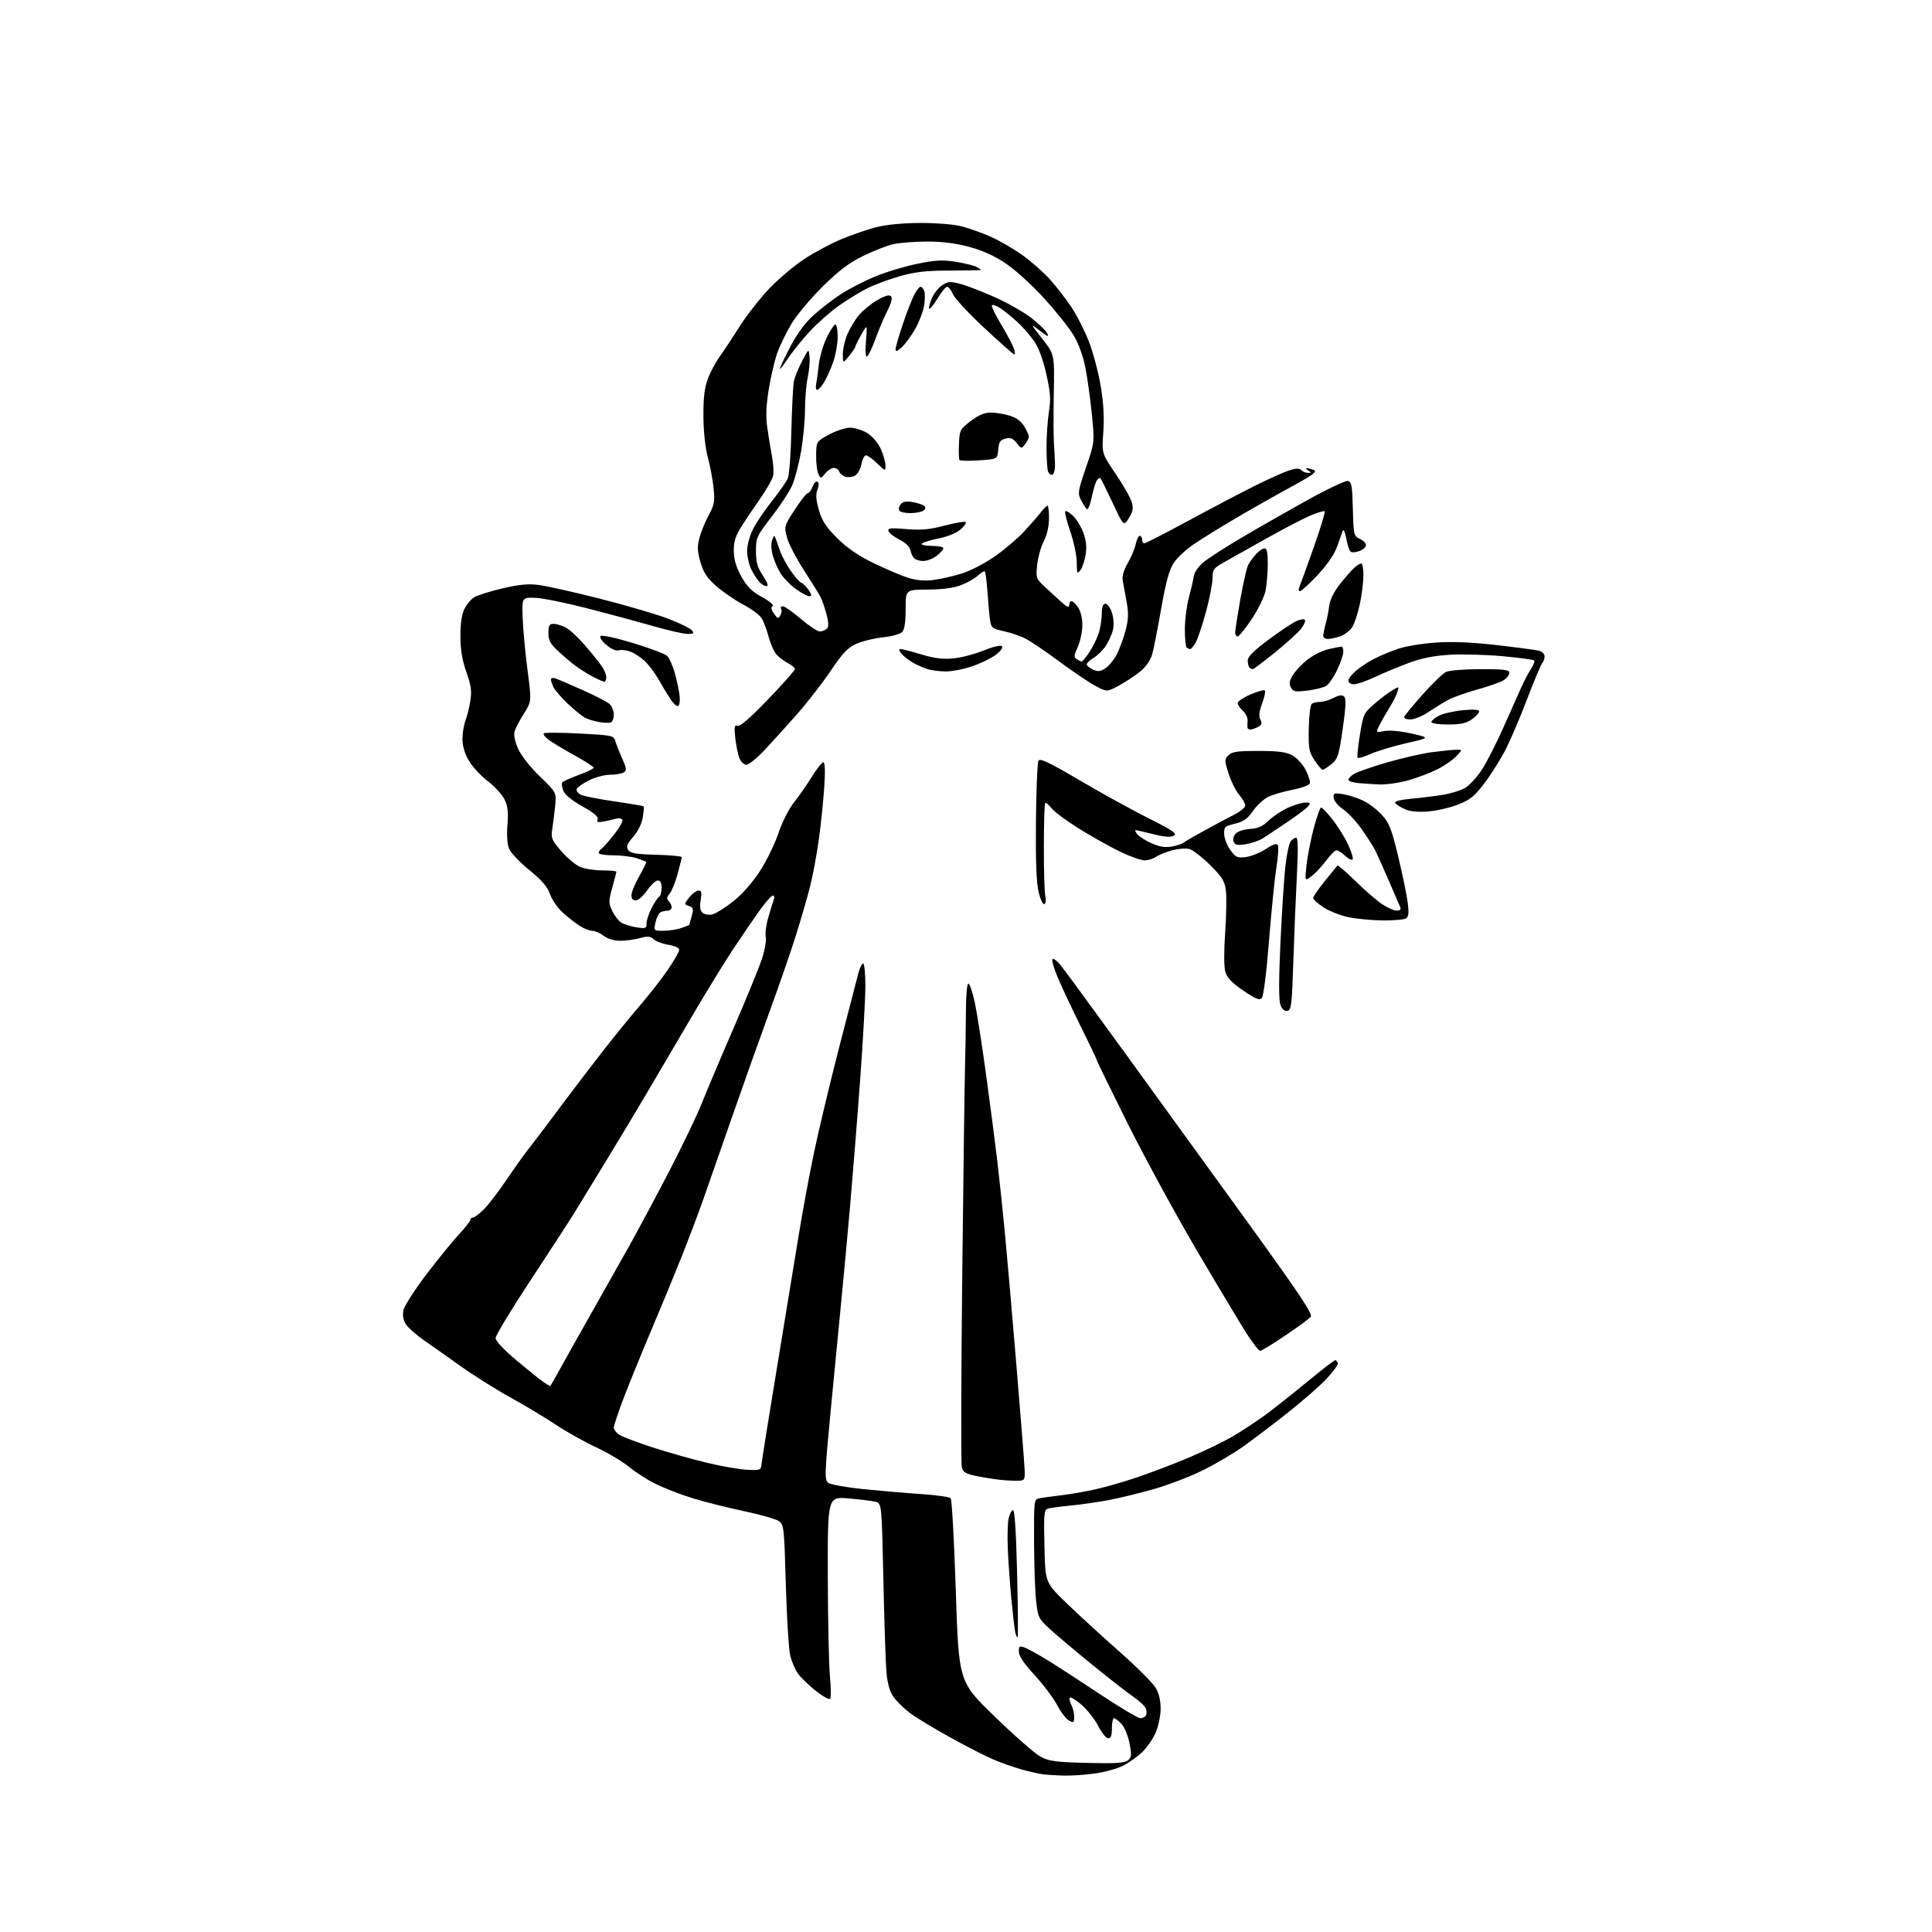 <?xml version="1.0" encoding="UTF-8" standalone="no"?>
<svg 
  version="1.1" 
  xmlns="http://www.w3.org/2000/svg" 
  xmlns:xlink="http://www.w3.org/1999/xlink" 
  xmlns:svg="http://www.w3.org/2000/svg"
  xmlns:rdf="http://www.w3.org/1999/02/22-rdf-syntax-ns#"
  xmlns:cc="http://creativecommons.org/ns#"
  xmlns:dc="http://purl.org/dc/elements/1.1/"
  viewBox="0 0 768 768"
  width="768"
  height="768"
>
<style>svg {background-color: white; }</style>"
<path stroke="none" fill="black" fill-rule="evenodd" d="M423.00,705.83C419.98,705.76 416.15,705.52 414.50,705.30C412.85,705.08 409.02,704.21 406.00,703.36C402.98,702.50 398.02,700.76 395.00,699.48C391.98,698.21 384.16,694.21 377.62,690.60C371.09,686.99 363.82,682.57 361.48,680.77C359.13,678.97 356.25,676.11 355.08,674.40C353.70,672.40 352.75,669.06 352.39,664.90C352.07,661.38 351.52,644.81 351.16,628.07C350.50,597.64 350.50,597.64 348.00,596.98C346.62,596.62 341.79,596.01 337.25,595.64C329.00,594.95 329.00,594.95 329.07,626.73C329.11,644.20 329.49,662.10 329.92,666.50C330.35,670.90 330.38,674.86 330.00,675.30C329.62,675.74 327.04,674.31 324.27,672.12C321.50,669.93 318.30,666.83 317.16,665.22C316.01,663.61 314.62,660.26 314.06,657.78C313.51,655.30 312.74,642.64 312.37,629.64C311.71,606.76 311.62,605.98 309.48,604.58C308.26,603.78 301.89,602.00 295.32,600.61C288.75,599.22 279.58,596.90 274.94,595.45C270.30,594.00 263.80,591.46 260.50,589.82C257.20,588.17 252.47,585.14 250.00,583.07C247.53,581.01 241.64,577.51 236.92,575.30C232.20,573.09 225.00,569.06 220.92,566.33C216.84,563.60 208.78,558.76 203.00,555.57C197.22,552.38 188.32,546.78 183.20,543.13C178.09,539.48 171.45,534.80 168.46,532.73C165.47,530.65 162.28,527.84 161.39,526.47C160.29,524.80 159.96,522.95 160.38,520.85C160.72,519.13 164.82,512.73 169.48,506.61C174.14,500.50 179.99,493.31 182.48,490.63C184.97,487.95 187.00,485.37 187.00,484.88C187.00,484.40 187.46,484.00 188.03,484.00C188.60,484.00 190.55,482.51 192.37,480.70C194.19,478.88 198.08,473.82 201.02,469.45C203.97,465.08 207.98,459.44 209.94,456.93C211.90,454.42 214.48,451.04 215.69,449.43C216.89,447.82 220.94,442.41 224.69,437.40C228.43,432.40 235.32,423.40 239.99,417.40C244.66,411.41 251.25,403.31 254.63,399.41C258.02,395.51 262.87,389.29 265.40,385.60C267.93,381.90 270.00,378.28 270.00,377.56C270.00,376.80 268.25,375.98 265.78,375.58C263.45,375.21 260.79,374.22 259.87,373.38C258.50,372.14 257.46,372.06 254.34,372.92C252.23,373.51 248.70,373.98 246.50,373.97C244.07,373.96 241.52,373.19 240.00,372.00C238.62,370.92 236.60,370.03 235.50,370.02C234.40,370.00 232.15,369.14 230.50,368.09C228.85,367.05 225.82,364.69 223.77,362.85C221.71,361.01 219.42,357.70 218.67,355.50C217.67,352.56 215.49,350.01 210.44,345.89C206.65,342.81 203.02,338.98 202.37,337.39C201.63,335.61 201.38,331.98 201.72,327.93C202.13,322.99 201.85,320.48 200.60,317.86C199.69,315.94 196.69,312.65 193.94,310.55C191.18,308.45 187.78,304.77 186.38,302.38C184.72,299.56 183.84,296.55 183.84,293.77C183.84,291.42 184.37,288.15 185.01,286.50C185.65,284.85 186.52,281.32 186.95,278.65C187.58,274.72 187.28,272.52 185.39,267.15C183.73,262.45 183.04,258.27 183.02,252.90C183.01,247.92 183.55,244.21 184.59,242.12C185.47,240.36 187.16,238.28 188.36,237.50C189.56,236.71 194.56,235.12 199.48,233.95C206.07,232.38 209.89,232.00 213.96,232.50C217.01,232.87 228.05,235.34 238.50,237.99C248.95,240.65 261.18,244.24 265.68,245.97C270.17,247.70 274.39,249.77 275.05,250.56C276.04,251.76 275.76,252.00 273.37,252.00C271.79,252.00 265.77,250.64 260.00,248.98C254.22,247.32 242.34,244.11 233.59,241.85C224.84,239.60 215.39,237.69 212.59,237.63C207.50,237.50 207.50,237.50 207.76,245.50C207.90,249.90 208.76,259.20 209.67,266.16C211.33,278.81 211.33,278.81 208.27,283.66C206.59,286.32 204.91,289.50 204.55,290.72C204.14,292.09 204.68,294.74 205.94,297.60C207.15,300.34 210.73,304.89 214.62,308.65C221.24,315.05 221.24,315.05 220.64,320.77C220.30,323.92 219.78,328.07 219.47,330.00C218.98,333.06 219.44,334.11 223.14,338.38C225.47,341.06 228.85,343.88 230.66,344.63C232.46,345.38 236.43,346.00 239.47,346.00C242.51,346.00 245.00,346.23 245.00,346.52C245.00,346.80 244.27,349.65 243.38,352.86C241.89,358.23 241.89,358.96 243.38,362.10C244.27,363.98 245.88,366.07 246.96,366.74C248.03,367.41 250.73,368.25 252.96,368.61C256.64,369.20 257.00,369.06 257.00,367.09C257.00,365.90 257.89,363.17 258.99,361.03C260.08,358.89 261.43,356.85 261.99,356.51C262.54,356.16 263.00,354.56 263.00,352.94C263.00,350.99 262.49,350.00 261.49,350.00C260.66,350.00 258.75,351.78 257.24,353.96C255.73,356.14 253.71,357.94 252.75,357.96C251.62,357.99 251.00,357.25 251.00,355.87C251.00,354.70 252.40,351.30 254.11,348.31C255.82,345.33 257.05,342.75 256.86,342.59C256.66,342.43 254.97,341.78 253.10,341.15C251.23,340.52 247.07,340.00 243.85,340.00C240.63,340.00 238.00,339.58 238.00,339.06C238.00,338.54 238.47,337.83 239.05,337.47C239.62,337.12 241.87,334.57 244.05,331.82C246.22,329.07 247.74,326.39 247.42,325.87C247.10,325.35 246.08,325.13 245.17,325.38C244.25,325.64 242.04,326.14 240.25,326.50C237.65,327.03 237.11,326.87 237.56,325.70C237.95,324.68 236.11,323.11 231.51,320.54C227.34,318.21 224.54,315.91 223.94,314.34C223.41,312.96 223.20,311.49 223.46,311.06C223.72,310.64 226.65,309.30 229.97,308.09C233.29,306.88 236.00,305.57 236.00,305.18C236.00,304.79 232.51,302.54 228.25,300.19C223.99,297.84 219.38,295.06 218.01,294.02C216.65,292.99 215.81,291.85 216.16,291.51C216.50,291.16 222.90,291.20 230.37,291.58C243.04,292.24 244.00,292.43 244.53,294.39C244.85,295.55 246.07,298.67 247.25,301.32C249.09,305.43 249.19,306.27 247.95,307.05C247.15,307.56 244.68,307.98 242.46,307.98C240.24,307.99 236.44,309.01 234.01,310.25C231.59,311.49 229.44,313.03 229.24,313.68C229.04,314.33 229.73,315.32 230.76,315.87C231.79,316.43 237.78,317.63 244.07,318.54C250.36,319.46 255.66,320.36 255.85,320.54C256.04,320.72 255.88,322.73 255.50,325.01C255.08,327.48 253.55,330.59 251.71,332.67C249.29,335.43 248.85,336.54 249.67,337.84C250.51,339.17 252.71,339.56 260.86,339.78C266.44,339.94 271.00,340.36 271.00,340.72C271.00,341.08 270.26,344.10 269.35,347.43C268.44,350.77 267.01,354.30 266.17,355.27C265.00,356.63 264.92,357.32 265.82,358.22C266.47,358.87 267.00,359.99 267.00,360.70C267.00,361.42 266.21,362.01 265.25,362.02C264.29,362.02 262.99,362.36 262.38,362.77C261.76,363.17 260.93,364.96 260.55,366.75C259.84,369.98 259.86,370.00 263.77,370.00C265.93,370.00 269.12,369.51 270.85,368.90C272.58,368.30 274.00,367.73 274.00,367.65C274.00,367.56 274.43,366.00 274.95,364.19C275.77,361.33 275.63,360.80 273.89,360.15C271.90,359.42 271.90,359.39 274.02,356.71C275.19,355.22 276.83,354.00 277.66,354.00C278.86,354.00 279.04,354.79 278.53,357.83C278.06,360.59 278.29,362.00 279.35,362.87C280.15,363.54 281.89,363.81 283.24,363.48C284.57,363.14 288.24,360.84 291.39,358.37C294.89,355.62 299.01,350.98 301.98,346.43C304.65,342.34 308.00,335.50 309.43,331.24C310.90,326.83 313.56,321.56 315.60,319.00C317.57,316.52 320.78,311.91 322.73,308.75C324.69,305.59 326.74,303.00 327.29,303.00C327.95,303.00 328.07,306.51 327.65,313.00C327.28,318.50 326.30,327.95 325.46,333.99C324.62,340.03 323.04,348.42 321.96,352.64C320.89,356.86 318.36,365.53 316.36,371.91C314.36,378.28 309.60,392.05 305.77,402.50C301.95,412.95 295.23,431.85 290.84,444.50C286.45,457.15 281.26,472.00 279.31,477.50C277.35,483.00 273.55,493.06 270.84,499.85C268.14,506.64 262.76,519.69 258.87,528.85C254.99,538.01 250.06,550.12 247.91,555.76C245.76,561.40 244.00,566.68 244.00,567.49C244.00,568.29 245.01,569.60 246.25,570.39C247.49,571.17 253.45,573.43 259.50,575.39C265.55,577.35 275.29,580.10 281.13,581.50C286.98,582.90 294.18,584.15 297.13,584.27C302.42,584.50 302.50,584.46 302.80,581.50C302.97,579.85 305.75,562.52 308.97,543.00C312.19,523.48 316.03,500.07 317.50,491.00C318.97,481.93 321.70,467.18 323.57,458.24C325.44,449.30 329.95,430.40 333.60,416.24C337.26,402.08 340.69,388.81 341.24,386.75C341.79,384.69 342.64,383.00 343.12,383.00C343.60,383.00 344.00,387.01 344.00,391.90C344.00,396.80 343.08,413.34 341.96,428.65C340.85,443.97 339.04,466.62 337.96,479.00C336.87,491.38 335.34,508.02 334.54,516.00C333.74,523.98 331.86,543.49 330.34,559.37C327.77,586.42 327.70,588.31 329.30,589.47C330.23,590.16 336.51,591.27 343.25,591.96C349.99,592.64 360.35,593.52 366.27,593.92C372.20,594.32 377.43,595.06 377.91,595.57C378.39,596.08 379.30,612.70 379.95,632.50C381.12,668.50 381.12,668.50 395.31,682.26C403.12,689.84 411.30,697.01 413.50,698.22C416.98,700.12 419.40,700.46 432.00,700.78C442.99,701.07 446.93,700.84 448.27,699.83C449.83,698.66 449.92,697.84 449.01,693.05C448.43,690.02 447.02,686.58 445.81,685.30C444.62,684.04 443.28,683.00 442.83,683.00C442.37,683.00 442.00,684.80 442.00,687.00C442.00,689.87 441.58,691.00 440.52,691.00C439.70,691.00 437.92,688.80 436.56,686.11C435.19,683.42 432.16,679.58 429.81,677.57C427.45,675.55 425.38,674.35 425.20,674.90C425.02,675.44 425.35,676.78 425.94,677.88C426.52,678.97 427.00,681.04 427.00,682.47C427.00,684.77 426.77,684.95 424.97,683.98C423.86,683.39 421.72,680.59 420.22,677.77C418.72,674.95 414.69,669.59 411.25,665.86C407.04,661.29 405.00,658.26 405.00,656.56C405.00,654.34 405.27,654.15 407.35,654.94C408.64,655.43 412.68,657.66 416.34,659.90C420.00,662.14 429.43,668.25 437.30,673.49C445.17,678.72 452.35,683.00 453.25,683.00C454.15,683.00 455.16,682.55 455.51,681.99C455.85,681.44 455.86,680.20 455.54,679.24C455.21,678.28 452.89,676.09 450.37,674.37C447.86,672.65 440.35,666.80 433.70,661.37C427.04,655.94 419.58,649.65 417.12,647.38C412.89,643.50 412.59,642.86 411.87,636.38C411.45,632.60 411.08,621.97 411.05,612.77C411.00,596.20 411.02,596.03 413.25,595.58C414.49,595.33 417.98,594.84 421.00,594.51C424.02,594.17 429.88,593.20 434.00,592.36C438.12,591.52 446.23,589.23 452.00,587.27C457.77,585.31 467.23,581.70 473.00,579.25C478.77,576.79 486.43,573.08 490.01,570.99C493.59,568.90 499.44,565.05 503.01,562.44C506.58,559.82 514.17,553.81 519.88,549.09C525.59,544.37 530.53,540.58 530.85,540.67C531.18,540.77 531.61,541.32 531.80,541.89C531.99,542.46 529.97,545.25 527.32,548.09C524.67,550.92 517.55,557.14 511.50,561.90C505.45,566.67 497.53,572.66 493.89,575.23C490.26,577.80 483.28,581.90 478.39,584.35C473.50,586.80 464.77,590.17 459.00,591.84C453.23,593.51 444.90,595.53 440.50,596.35C436.10,597.16 429.35,598.13 425.50,598.49C421.65,598.86 417.68,599.39 416.68,599.67C415.00,600.14 414.88,601.35 415.18,614.64C415.50,629.09 415.50,629.09 424.00,637.31C428.68,641.82 438.10,650.47 444.95,656.51C451.79,662.55 458.30,669.06 459.41,670.96C460.76,673.27 461.41,676.11 461.36,679.50C461.32,682.29 460.38,686.58 459.27,689.04C458.16,691.49 455.73,694.92 453.88,696.66C452.02,698.40 448.70,700.75 446.50,701.88C444.30,703.01 439.35,704.39 435.50,704.95C431.65,705.51 426.02,705.90 423.00,705.83zM404.52,650.82C404.29,651.05 403.87,650.17 403.58,648.87C403.30,647.57 402.60,641.55 402.02,635.50C401.45,629.45 400.82,620.56 400.62,615.74C400.42,610.92 400.55,605.55 400.90,603.81C401.26,602.07 402.03,600.49 402.62,600.29C403.34,600.05 403.88,608.03 404.31,625.17C404.65,639.05 404.75,650.59 404.52,650.82zM405.00,588.60C403.62,588.66 400.70,588.55 398.50,588.35C396.30,588.16 391.91,587.49 388.73,586.86C383.84,585.89 382.87,585.34 382.33,583.19C381.98,581.80 382.06,547.78 382.50,507.58C382.95,467.39 383.45,429.55 383.62,423.50C383.79,417.45 383.95,407.66 383.97,401.75C383.98,395.80 384.42,391.00 384.93,391.00C385.44,391.00 386.57,394.26 387.44,398.25C388.31,402.24 390.34,415.18 391.96,427.00C393.58,438.82 395.59,454.35 396.44,461.50C397.28,468.65 398.64,481.48 399.45,490.00C400.27,498.52 402.32,522.15 404.02,542.50C405.72,562.85 407.19,581.52 407.30,584.00C407.49,588.16 407.31,588.51 405.00,588.60zM218.67,551.00C218.80,551.00 220.56,547.96 222.59,544.25C224.62,540.54 229.98,530.98 234.51,523.00C239.03,515.02 246.00,502.65 250.00,495.51C254.00,488.36 261.45,474.41 266.57,464.51C271.68,454.60 277.28,442.90 279.01,438.50C280.74,434.10 286.35,420.82 291.48,409.00C296.61,397.18 301.75,384.63 302.89,381.12C304.04,377.62 304.71,373.71 304.40,372.44C304.08,371.18 304.54,367.65 305.43,364.61C306.31,361.56 307.30,358.38 307.62,357.54C307.95,356.69 307.76,356.00 307.19,356.00C306.63,356.00 304.17,358.81 301.72,362.25C299.28,365.69 294.59,372.55 291.31,377.50C288.03,382.45 280.71,394.38 275.06,404.00C269.40,413.62 261.60,426.90 257.72,433.50C253.85,440.10 246.42,452.48 241.22,461.00C236.03,469.52 230.14,479.15 228.14,482.40C226.14,485.64 218.31,497.68 210.75,509.16C203.19,520.64 197.00,530.87 197.00,531.91C197.00,533.03 200.31,536.57 205.25,540.72C209.79,544.53 214.61,548.41 215.97,549.33C217.33,550.25 218.55,551.00 218.67,551.00zM500.93,537.00C500.41,537.00 497.97,533.86 495.51,530.02C493.05,526.18 484.22,511.45 475.87,497.27C467.53,483.10 455.15,460.37 448.35,446.77C441.56,433.16 436.00,421.77 436.00,421.45C436.00,421.13 433.16,415.16 429.69,408.18C426.23,401.21 422.11,392.46 420.54,388.74C418.97,385.02 418.00,381.66 418.39,381.28C418.77,380.89 420.18,381.91 421.51,383.54C422.85,385.17 434.22,400.68 446.79,418.00C459.35,435.32 481.45,465.83 495.90,485.79C516.66,514.48 521.93,522.38 521.04,523.46C520.41,524.21 515.85,527.56 510.89,530.91C505.93,534.26 501.45,537.00 500.93,537.00zM511.75,401.81C510.61,402.03 509.66,401.22 508.99,399.48C508.31,397.68 508.31,389.63 509.00,374.66C509.56,362.47 510.45,348.74 510.98,344.14C511.51,339.54 512.46,335.15 513.09,334.39C513.73,333.63 514.71,333.00 515.28,333.00C515.98,333.00 516.06,337.91 515.52,348.25C515.08,356.64 514.45,372.04 514.11,382.49C513.56,399.48 513.32,401.51 511.75,401.81zM501.59,396.75C500.67,397.74 499.12,397.11 494.20,393.75C489.60,390.61 487.74,388.65 487.07,386.25C486.53,384.33 486.51,377.96 487.02,370.75C487.50,364.01 487.62,356.48 487.31,354.00C486.82,350.19 485.84,348.62 480.96,343.79C477.79,340.66 474.09,337.81 472.74,337.47C471.38,337.13 468.31,337.38 465.91,338.02C463.52,338.67 460.66,339.83 459.56,340.60C458.46,341.37 456.40,342.00 455.00,342.00C453.59,342.00 449.30,340.49 445.45,338.65C441.61,336.81 434.33,332.74 429.28,329.62C424.23,326.50 419.17,322.76 418.03,321.32C416.90,319.87 415.75,318.92 415.47,319.20C415.19,319.47 414.96,327.38 414.95,336.77C414.93,346.16 415.20,354.96 415.54,356.32C415.88,357.67 415.72,359.05 415.18,359.39C414.63,359.73 413.62,357.67 412.90,354.75C411.98,351.06 411.66,342.72 411.80,326.65C411.92,314.08 412.37,303.17 412.80,302.40C413.40,301.31 417.03,303.04 429.04,310.10C437.54,315.11 449.87,321.91 456.44,325.21C466.31,330.17 468.07,331.38 466.60,332.20C465.36,332.90 462.90,332.72 458.46,331.60C454.95,330.72 451.79,330.00 451.42,330.00C451.06,330.00 451.37,330.75 452.13,331.66C452.88,332.58 455.46,334.19 457.85,335.25C460.97,336.64 463.24,336.99 465.85,336.50C467.86,336.13 470.01,335.40 470.62,334.89C471.24,334.38 475.07,332.16 479.12,329.96C483.18,327.75 488.41,324.97 490.75,323.77C493.09,322.58 495.00,320.97 495.00,320.20C495.00,319.42 493.89,317.47 492.54,315.87C491.19,314.26 489.31,310.47 488.35,307.45C486.71,302.24 486.71,301.86 488.35,300.23C489.76,298.82 491.95,298.50 500.29,298.51C508.15,298.51 511.25,298.92 513.74,300.28C515.53,301.25 517.91,303.86 519.06,306.12C520.20,308.36 520.92,310.76 520.66,311.45C520.39,312.14 517.32,313.26 513.84,313.94C510.35,314.62 506.02,315.87 504.21,316.72C502.41,317.57 499.66,320.09 498.12,322.32C495.92,325.48 494.34,326.61 490.90,327.44C486.82,328.43 486.51,328.73 486.63,331.64C486.71,333.36 487.83,336.21 489.13,337.98C491.25,340.85 491.91,341.13 495.32,340.68C497.42,340.40 500.97,338.96 503.20,337.49C505.94,335.67 507.48,335.16 507.95,335.92C508.33,336.53 508.08,340.52 507.40,344.77C506.72,349.02 505.39,362.18 504.45,374.00C503.45,386.62 502.27,396.02 501.59,396.75zM549.50,365.88C545.10,365.83 538.92,365.23 535.76,364.54C532.61,363.85 528.22,362.09 526.01,360.63C523.81,359.17 522.00,357.52 522.00,356.97C522.00,356.42 524.08,353.39 526.63,350.24C529.18,347.08 531.44,344.30 531.66,344.05C531.88,343.81 535.08,346.58 538.78,350.21C542.48,353.85 547.25,357.98 549.39,359.41C551.53,360.83 554.16,362.00 555.25,362.00C556.44,362.00 557.00,361.51 556.67,360.75C556.37,360.06 554.28,355.23 552.03,350.00C549.77,344.77 547.38,339.41 546.71,338.08C546.05,336.75 543.70,333.07 541.50,329.90C539.30,326.73 535.92,323.08 534.00,321.78C532.07,320.49 530.36,318.46 530.19,317.27C529.90,315.30 530.21,315.15 533.69,315.66C535.78,315.97 539.38,317.09 541.69,318.17C543.99,319.24 547.42,321.83 549.31,323.93C552.27,327.19 553.19,329.56 555.84,340.62C557.54,347.70 559.23,355.91 559.60,358.85C560.12,362.91 559.95,364.42 558.89,365.09C558.13,365.57 553.90,365.93 549.50,365.88zM521.50,348.18C518.67,350.40 518.67,350.40 519.33,344.12C519.69,340.66 520.98,334.04 522.19,329.42C523.41,324.79 524.75,321.00 525.18,321.00C525.60,321.00 527.65,323.16 529.73,325.79C531.80,328.43 534.59,332.93 535.92,335.79C537.25,338.65 538.04,341.30 537.67,341.67C537.30,342.04 535.95,341.36 534.68,340.17C533.41,338.98 531.88,338.00 531.27,338.00C530.67,338.00 528.86,339.79 527.25,341.98C525.63,344.17 523.05,346.96 521.50,348.18zM495.26,335.57C491.80,336.13 490.91,335.94 490.38,334.55C490.00,333.57 490.38,332.19 491.28,331.29C492.13,330.44 494.69,329.64 496.97,329.51C500.05,329.34 501.94,328.49 504.31,326.20C506.06,324.50 509.52,322.20 512.00,321.08C514.48,319.96 517.57,319.03 518.87,319.02C520.91,319.00 521.06,319.22 519.94,320.57C519.23,321.43 515.51,324.24 511.67,326.82C507.83,329.39 503.52,332.26 502.09,333.20C500.66,334.13 497.59,335.20 495.26,335.57zM567.71,322.57C563.53,322.89 560.48,322.59 558.37,321.62C556.65,320.84 554.96,319.74 554.61,319.18C554.22,318.55 556.54,317.93 560.74,317.54C564.46,317.20 570.13,316.50 573.35,315.99C576.57,315.48 580.62,314.25 582.35,313.25C584.08,312.25 587.10,308.97 589.07,305.96C591.03,302.96 594.92,295.32 597.71,289.00C600.51,282.68 603.71,275.48 604.84,273.00C605.96,270.52 607.68,267.28 608.65,265.79C609.62,264.30 610.16,262.83 609.85,262.52C609.54,262.21 603.93,261.46 597.39,260.86C590.85,260.26 581.45,259.99 576.50,260.27C570.23,260.62 565.29,261.58 560.21,263.45C556.21,264.92 550.13,267.44 546.71,269.06C543.30,270.68 539.49,272.00 538.25,272.00C536.98,272.00 536.00,271.39 536.00,270.59C536.00,269.81 537.41,267.99 539.13,266.54C540.86,265.09 544.10,262.97 546.34,261.83C548.57,260.69 552.80,258.93 555.73,257.92C558.66,256.91 565.43,255.79 570.78,255.43C577.39,254.98 585.14,255.31 595.00,256.44C602.98,257.36 610.51,258.36 611.75,258.66C612.99,258.97 614.00,259.98 614.00,260.91C614.00,261.84 613.59,263.03 613.08,263.55C612.58,264.07 609.92,270.39 607.18,277.58C604.44,284.77 600.62,293.77 598.69,297.58C596.77,301.39 593.00,307.43 590.33,311.00C586.23,316.47 584.54,317.86 579.69,319.79C576.52,321.05 571.13,322.30 567.71,322.57zM548.50,311.83C545.75,311.74 541.81,311.49 539.75,311.27C537.69,311.06 536.00,310.47 536.00,309.96C536.00,309.46 537.01,308.41 538.25,307.64C539.49,306.87 545.40,304.81 551.40,303.07C557.39,301.33 565.49,299.49 569.40,298.98C573.30,298.48 577.59,298.05 578.92,298.03C581.35,298.00 581.35,298.00 578.92,300.60C577.59,302.03 574.25,304.34 571.51,305.74C568.76,307.14 563.59,309.12 560.01,310.14C556.43,311.16 551.25,311.92 548.50,311.83zM525.76,306.00C525.36,306.00 523.92,304.31 522.56,302.25C520.35,298.90 520.10,297.55 520.26,289.50C520.35,284.55 520.89,280.17 521.46,279.77C522.03,279.36 523.53,279.02 524.80,279.02C526.06,279.01 528.48,278.29 530.16,277.41C532.40,276.26 533.53,276.13 534.34,276.94C535.14,277.74 534.98,281.20 533.75,289.77C532.21,300.40 531.79,301.71 529.28,303.75C527.75,304.98 526.17,305.99 525.76,306.00zM296.69,304.00C295.72,304.00 294.48,302.79 293.89,301.25C293.31,299.74 292.58,296.13 292.27,293.23C291.81,288.83 291.96,288.05 293.20,288.52C294.18,288.90 298.28,285.34 305.34,277.98C311.20,271.87 316.00,266.46 316.00,265.96C316.00,265.46 314.76,264.41 313.25,263.63C311.73,262.85 309.68,261.30 308.68,260.20C307.69,259.10 306.26,255.88 305.51,253.04C304.76,250.20 303.49,246.87 302.68,245.63C301.87,244.40 298.55,241.97 295.29,240.24C292.04,238.50 287.27,235.23 284.69,232.96C281.08,229.78 279.65,227.62 278.45,223.48C277.19,219.13 277.11,217.30 278.04,213.81C278.67,211.44 280.33,207.37 281.74,204.78C283.98,200.63 284.21,199.30 283.65,193.95C283.30,190.59 282.26,185.07 281.35,181.67C280.34,177.96 279.65,171.51 279.62,165.50C279.57,158.24 280.04,154.18 281.34,150.69C282.32,148.04 284.48,143.99 286.13,141.69C287.79,139.38 291.42,133.91 294.20,129.51C296.99,125.12 302.24,118.42 305.88,114.62C309.52,110.82 315.74,105.57 319.71,102.97C323.67,100.36 330.29,96.82 334.41,95.10C338.53,93.39 344.73,91.25 348.20,90.34C352.07,89.33 358.74,88.67 365.50,88.63C371.64,88.59 378.93,89.15 382.00,89.91C385.02,90.66 390.36,92.55 393.85,94.11C397.34,95.68 403.02,98.98 406.46,101.44C409.91,103.90 414.80,108.21 417.33,111.02C419.85,113.83 423.71,118.80 425.89,122.07C428.08,125.35 431.24,131.59 432.92,135.95C434.60,140.31 436.70,148.29 437.59,153.69C438.68,160.33 439.00,166.20 438.58,171.87C437.97,180.23 437.97,180.23 443.49,188.37C446.52,192.84 449.41,197.90 449.89,199.61C450.60,202.07 450.35,203.39 448.72,205.98C446.66,209.23 446.66,209.23 442.31,199.93C439.92,194.81 437.72,190.39 437.43,190.09C437.13,189.80 436.48,190.22 435.97,191.03C435.47,191.84 434.55,194.91 433.93,197.86C433.32,200.80 432.43,202.83 431.97,202.36C431.50,201.89 430.48,200.24 429.68,198.71C428.36,196.13 428.51,195.14 431.69,185.86C435.14,175.80 435.14,175.80 434.03,164.65C433.41,158.52 432.24,150.12 431.43,146.00C430.52,141.40 428.70,136.45 426.74,133.22C424.98,130.31 419.78,123.78 415.18,118.72C410.59,113.65 403.79,107.43 400.06,104.90C395.43,101.75 390.79,99.62 385.33,98.15C379.92,96.69 374.50,96.01 368.43,96.02C363.52,96.04 357.48,96.51 355.00,97.08C352.52,97.64 347.12,99.77 343.00,101.80C337.41,104.56 333.31,107.67 326.92,114.00C322.20,118.67 316.65,125.32 314.59,128.76C312.53,132.21 309.98,137.46 308.94,140.44C307.89,143.42 306.38,149.90 305.58,154.84C304.53,161.34 304.38,165.57 305.03,170.16C305.53,173.65 306.37,178.75 306.89,181.50C307.41,184.25 307.61,187.65 307.34,189.05C307.07,190.45 304.64,194.73 301.95,198.55C299.27,202.37 295.84,207.48 294.34,209.91C292.32,213.19 291.64,215.55 291.70,219.13C291.75,222.49 292.65,225.51 294.72,229.22C297.00,233.28 298.90,235.16 302.95,237.37C305.94,239.00 307.75,240.54 307.13,240.92C306.37,241.39 306.54,242.32 307.66,243.92C309.09,245.97 309.39,246.05 310.20,244.61C310.70,243.72 310.83,242.54 310.50,241.99C310.16,241.45 310.47,241.00 311.19,241.01C311.91,241.01 315.12,243.26 318.33,246.01C321.54,248.75 324.94,251.00 325.88,251.00C326.83,251.00 328.09,250.51 328.69,249.91C329.47,249.13 329.43,247.51 328.53,244.12C327.85,241.53 326.73,238.36 326.05,237.09C325.36,235.81 322.37,231.00 319.40,226.39C316.43,221.78 313.46,216.03 312.82,213.60C311.66,209.28 311.72,209.07 315.94,202.60C318.30,198.97 320.64,196.00 321.14,196.00C321.64,196.00 322.49,194.85 323.02,193.44C323.56,192.03 324.43,191.15 324.96,191.48C325.58,191.86 325.57,193.01 324.93,194.68C324.21,196.58 324.37,198.77 325.54,202.79C326.79,207.10 328.39,209.54 332.82,213.95C336.69,217.79 341.21,220.90 347.00,223.72C351.68,225.99 357.75,228.60 360.50,229.52C363.91,230.65 367.13,231.00 370.63,230.60C373.44,230.28 378.62,229.12 382.13,228.04C385.77,226.92 391.54,223.94 395.54,221.12C399.41,218.39 404.59,213.99 407.05,211.33C409.52,208.67 412.49,205.26 413.66,203.75C414.83,202.24 416.06,201.00 416.39,201.00C416.73,201.00 417.00,203.27 417.00,206.04C417.00,209.18 416.21,212.62 414.91,215.17C413.77,217.42 412.58,221.66 412.28,224.59C411.75,229.71 411.87,230.06 415.26,233.21C417.20,235.02 420.19,237.77 421.90,239.31C424.18,241.38 425.00,241.71 425.00,240.56C425.00,239.70 425.44,239.00 425.98,239.00C426.51,239.00 427.71,240.15 428.63,241.56C429.63,243.08 430.29,246.00 430.25,248.71C430.21,251.22 429.38,255.05 428.40,257.22C426.88,260.59 426.83,261.28 428.06,262.06C428.85,262.56 429.73,262.97 430.00,262.98C430.27,262.98 431.56,261.43 432.86,259.53C434.15,257.62 435.82,254.36 436.56,252.28C437.30,250.20 437.93,246.59 437.96,244.25C437.99,241.26 438.42,240.00 439.42,240.00C440.20,240.00 441.37,241.58 442.00,243.50C442.65,245.46 442.85,248.42 442.45,250.21C442.07,251.97 440.80,254.86 439.64,256.63C438.48,258.40 436.29,260.58 434.77,261.48C433.24,262.38 432.00,263.55 432.00,264.08C432.00,264.61 433.11,265.55 434.46,266.16C436.43,267.06 437.42,266.95 439.45,265.63C440.84,264.72 442.88,262.19 443.99,260.02C445.10,257.84 446.66,253.57 447.45,250.53C448.58,246.21 448.66,243.73 447.85,239.24C447.27,236.09 446.58,232.31 446.30,230.85C445.98,229.12 446.67,226.68 448.30,223.85C449.68,221.46 451.11,218.04 451.48,216.25C451.85,214.46 452.57,213.00 453.08,213.00C453.59,213.00 454.00,213.68 454.00,214.50C454.00,215.32 454.39,216.00 454.87,216.00C455.35,216.00 463.25,211.94 472.43,206.98C481.60,202.02 493.47,195.78 498.81,193.12C504.14,190.46 510.23,187.72 512.34,187.03C515.15,186.12 516.48,186.08 517.29,186.89C517.90,187.50 519.10,187.99 519.95,187.98C521.32,187.97 521.32,187.85 520.00,187.00C519.17,186.47 518.95,186.06 519.50,186.09C520.05,186.12 521.33,186.47 522.34,186.86C523.76,187.42 521.74,188.91 513.34,193.48C507.38,196.73 497.55,202.29 491.50,205.85C485.45,209.41 477.90,214.07 474.73,216.21C471.56,218.35 467.87,221.77 466.55,223.80C464.78,226.50 463.44,231.40 461.58,242.00C460.19,249.97 458.57,258.17 457.99,260.21C457.36,262.40 455.47,265.12 453.36,266.85C451.40,268.47 447.59,270.99 444.90,272.46C440.00,275.12 440.00,275.12 435.25,272.54C432.64,271.11 426.23,266.78 421.00,262.90C415.77,259.03 409.83,254.99 407.78,253.93C405.74,252.86 401.82,251.51 399.06,250.92C394.51,249.94 394.02,249.57 393.58,246.67C393.32,244.93 392.86,239.94 392.55,235.58C392.25,231.23 391.77,227.44 391.49,227.16C391.22,226.88 389.97,227.62 388.72,228.80C387.47,229.97 384.43,231.70 381.97,232.63C379.05,233.74 374.47,234.34 368.75,234.37C360.00,234.41 360.00,234.41 360.00,242.13C360.00,247.47 359.56,250.30 358.58,251.28C357.80,252.06 354.38,252.99 350.99,253.34C347.59,253.70 342.87,254.85 340.50,255.90C337.00,257.44 335.05,259.49 330.22,266.65C326.94,271.52 320.88,279.32 316.75,284.00C312.63,288.68 306.81,295.09 303.84,298.25C300.86,301.41 297.64,304.00 296.69,304.00zM544.77,299.74C542.17,300.91 539.86,301.56 539.64,301.19C539.41,300.81 539.84,296.70 540.59,292.05C541.89,284.00 542.16,283.42 546.23,279.89C548.58,277.85 551.78,275.41 553.36,274.47C556.20,272.77 556.21,272.77 555.46,275.13C555.05,276.43 553.72,279.07 552.50,281.00C551.29,282.93 549.52,286.02 548.56,287.88C546.82,291.26 546.82,291.26 550.33,290.60C552.42,290.21 556.81,290.62 561.17,291.61C568.50,293.28 568.50,293.28 559.00,295.44C553.77,296.63 547.37,298.56 544.77,299.74zM497.07,290.00C496.48,290.00 495.95,289.66 495.89,289.25C495.83,288.84 495.85,287.58 495.94,286.45C496.02,285.32 495.17,283.56 494.05,282.54C492.92,281.52 492.00,280.14 492.00,279.47C492.00,278.80 494.29,277.26 497.10,276.05C499.90,274.85 502.47,274.13 502.80,274.47C503.13,274.80 502.65,277.12 501.72,279.63C500.50,282.90 500.31,284.71 501.03,286.05C501.81,287.51 501.60,288.14 500.08,288.96C499.01,289.53 497.65,290.00 497.07,290.00zM242.75,287.21C242.06,287.44 239.93,287.35 238.00,287.00C236.07,286.65 233.57,285.87 232.44,285.25C231.31,284.64 228.32,282.19 225.79,279.82C223.27,277.44 220.71,274.52 220.10,273.32C219.50,272.11 219.00,270.67 219.00,270.10C219.00,269.53 219.79,269.33 220.75,269.66C221.71,269.98 226.55,272.06 231.50,274.27C236.45,276.48 241.29,278.96 242.25,279.80C243.21,280.63 244.00,282.54 244.00,284.05C244.00,285.55 243.44,286.98 242.75,287.21zM575.60,288.00C571.97,288.00 569.00,287.56 569.00,287.03C569.00,286.49 570.36,285.35 572.03,284.49C573.69,283.62 577.97,282.65 581.53,282.32C585.86,281.91 588.00,282.07 588.00,282.79C588.00,283.38 586.69,284.79 585.10,285.93C582.87,287.52 580.66,288.00 575.60,288.00zM560.67,286.00C559.11,286.00 557.99,285.54 558.18,284.97C558.37,284.40 561.67,280.40 565.51,276.08C569.35,271.76 573.53,267.72 574.80,267.11C576.07,266.49 582.19,266.00 588.55,266.00C597.98,266.00 600.00,266.26 600.00,267.48C600.00,268.29 598.99,269.60 597.75,270.39C596.51,271.17 591.90,272.81 587.50,274.02C583.10,275.24 577.92,277.06 576.00,278.06C574.08,279.07 570.48,281.27 568.00,282.94C565.52,284.62 562.23,285.99 560.67,286.00zM269.50,280.66C268.95,280.84 267.55,279.53 266.40,277.74C265.24,275.96 263.14,272.48 261.74,270.00C260.33,267.52 257.90,264.29 256.34,262.81C254.78,261.34 252.20,259.64 250.62,259.04C249.03,258.44 246.95,258.20 245.98,258.51C244.92,258.84 242.98,258.01 241.05,256.39C239.24,254.87 238.25,253.35 238.75,252.85C239.25,252.35 244.76,253.53 251.56,255.60C258.13,257.59 264.23,259.87 265.13,260.66C266.03,261.45 267.46,264.66 268.32,267.80C269.18,270.93 270.02,275.04 270.19,276.92C270.36,278.79 270.05,280.48 269.50,280.66zM519.75,274.51C514.86,275.12 514.06,274.97 513.15,273.28C512.36,271.81 512.55,270.62 513.93,268.36C514.93,266.71 517.53,263.95 519.72,262.22C521.90,260.50 525.67,258.62 528.09,258.06C530.52,257.51 532.84,257.04 533.25,257.02C533.66,257.01 534.00,257.93 534.00,259.06C534.00,260.20 532.89,263.46 531.54,266.31C530.18,269.17 528.23,272.02 527.20,272.66C526.17,273.29 522.82,274.13 519.75,274.51zM240.24,271.00C239.81,271.00 237.68,270.05 235.49,268.89C233.29,267.73 230.15,265.75 228.50,264.49C226.85,263.23 223.81,260.63 221.75,258.71C218.75,255.93 218.00,254.51 218.00,251.62C218.00,248.64 218.36,248.00 220.05,248.00C221.18,248.00 223.36,248.65 224.91,249.45C226.46,250.25 229.95,253.52 232.68,256.70C235.41,259.89 238.40,263.61 239.32,264.97C240.24,266.33 241.00,268.24 241.00,269.22C241.00,270.20 240.66,271.00 240.24,271.00zM375.78,266.91C373.43,266.87 370.37,266.48 368.99,266.07C367.61,265.65 365.14,264.61 363.49,263.75C361.84,262.90 359.64,261.26 358.59,260.10C357.39,258.77 357.15,258.00 357.94,258.00C358.63,258.00 362.34,258.96 366.20,260.13C371.28,261.67 374.76,262.12 378.86,261.74C381.96,261.46 387.40,260.05 390.94,258.61C394.72,257.07 397.75,256.35 398.28,256.88C398.80,257.40 397.79,258.82 395.83,260.30C394.00,261.69 389.70,263.77 386.28,264.91C382.86,266.06 378.14,266.96 375.78,266.91zM497.99,266.00C497.63,266.00 497.03,265.70 496.67,265.33C496.30,264.97 496.00,263.71 496.00,262.54C496.00,261.03 498.42,258.62 504.26,254.29C508.80,250.93 513.76,247.61 515.26,246.93C516.77,246.24 518.31,245.98 518.69,246.35C519.06,246.73 518.45,248.26 517.33,249.77C516.21,251.27 511.55,255.54 506.97,259.25C502.39,262.96 498.35,266.00 497.99,266.00zM473.14,258.00C472.70,258.00 472.03,257.70 471.67,257.33C471.30,256.97 471.00,253.69 471.00,250.04C471.00,246.40 471.72,240.74 472.61,237.46C473.50,234.18 474.37,230.38 474.54,229.00C474.72,227.62 476.36,225.23 478.18,223.68C480.01,222.12 486.68,217.79 493.00,214.05C499.32,210.32 511.14,203.57 519.25,199.05C527.36,194.54 534.78,191.00 535.75,191.19C537.27,191.48 537.54,192.96 537.78,202.30C538.06,212.66 538.16,213.12 540.53,214.20C541.89,214.82 543.00,215.93 543.00,216.69C543.00,217.44 541.80,218.51 540.34,219.06C538.85,219.63 537.29,219.69 536.82,219.22C536.34,218.74 535.58,216.36 535.13,213.93C534.67,211.49 534.05,210.18 533.76,211.00C533.46,211.82 532.44,214.68 531.49,217.34C530.41,220.38 527.54,224.56 523.77,228.59C520.47,232.11 517.32,235.00 516.78,235.00C516.21,235.00 516.11,234.25 516.55,233.25C516.97,232.29 519.52,225.26 522.21,217.64C524.90,210.01 526.87,203.54 526.58,203.25C526.30,202.96 523.68,203.75 520.78,204.99C517.88,206.23 509.88,210.41 503.00,214.28C496.12,218.14 488.59,222.38 486.25,223.69C482.45,225.83 482.00,226.47 482.00,229.79C482.00,231.83 480.88,237.67 479.51,242.78C478.14,247.88 476.33,253.39 475.49,255.03C474.64,256.66 473.59,258.00 473.14,258.00zM527.85,254.00C526.83,254.00 526.00,253.44 526.01,252.75C526.01,252.06 526.44,249.93 526.97,248.00C527.50,246.07 528.14,242.82 528.39,240.76C528.67,238.45 530.28,235.21 532.60,232.26C534.66,229.64 537.22,226.71 538.29,225.75C539.35,224.79 540.62,224.00 541.11,224.00C541.60,224.00 541.99,226.14 541.98,228.75C541.97,231.36 541.33,236.51 540.55,240.18C539.77,243.86 538.40,247.99 537.50,249.36C536.60,250.73 534.48,252.33 532.78,252.93C531.09,253.52 528.87,254.00 527.85,254.00zM491.99,253.00C491.45,253.00 491.00,252.29 491.00,251.42C491.00,250.55 491.92,244.64 493.04,238.29C494.16,231.93 495.56,225.78 496.16,224.61C496.76,223.45 498.17,221.49 499.30,220.25C500.43,219.01 501.95,218.00 502.67,218.00C503.64,218.00 503.99,219.70 503.96,224.25C503.93,227.69 503.54,232.42 503.09,234.78C502.63,237.13 500.17,242.19 497.62,246.03C495.07,249.86 492.54,253.00 491.99,253.00zM321.67,237.00C320.92,237.00 318.50,235.69 316.29,234.10C314.09,232.50 311.36,229.69 310.24,227.85C309.11,226.01 307.73,222.78 307.16,220.68C306.56,218.46 306.47,215.93 306.96,214.68C307.78,212.55 307.82,212.55 308.49,214.50C308.88,215.60 309.68,217.85 310.27,219.50C310.87,221.15 312.67,224.44 314.27,226.82C315.88,229.19 317.79,231.37 318.53,231.65C319.27,231.94 320.59,233.26 321.46,234.58C322.74,236.53 322.78,237.00 321.67,237.00zM304.67,233.00C303.92,233.00 302.62,232.21 301.78,231.25C300.93,230.29 299.51,228.06 298.62,226.30C297.73,224.54 297.00,221.26 297.00,219.02C297.00,216.69 298.03,212.91 299.40,210.22C300.71,207.62 304.14,202.57 307.01,199.00C309.87,195.43 312.67,191.38 313.22,190.00C313.77,188.62 314.39,180.07 314.59,171.00C314.80,161.93 315.26,153.15 315.61,151.50C315.96,149.85 317.42,146.25 318.87,143.50C321.48,138.50 321.48,138.50 321.81,141.82C321.99,143.64 321.66,147.38 321.07,150.12C320.48,152.86 320.00,158.56 320.00,162.80C320.00,167.03 319.29,174.55 318.43,179.50C317.56,184.45 315.97,190.51 314.89,192.96C313.81,195.41 310.13,201.03 306.71,205.45C300.80,213.10 300.50,213.75 300.50,219.06C300.50,223.49 301.07,225.51 303.26,228.82C305.14,231.65 305.59,233.00 304.67,233.00zM429.49,226.61C428.19,228.33 428.06,228.06 428.03,223.58C428.01,220.87 426.85,215.31 425.44,211.22C424.03,207.14 423.13,203.54 423.44,203.23C423.75,202.91 425.12,203.70 426.48,204.98C427.84,206.26 429.69,209.24 430.59,211.61C431.73,214.59 432.04,217.27 431.58,220.32C431.22,222.75 430.28,225.58 429.49,226.61zM366.99,223.00C365.48,223.00 363.78,222.44 363.22,221.75C362.65,221.06 362.03,219.60 361.85,218.50C361.65,217.37 359.79,215.63 357.55,214.50C355.38,213.40 353.41,211.87 353.17,211.09C352.80,209.93 354.04,209.79 360.26,210.32C366.15,210.82 369.47,210.52 375.52,208.93C379.77,207.82 383.53,207.19 383.87,207.54C384.22,207.89 383.26,209.23 381.75,210.53C380.14,211.92 376.51,213.39 372.98,214.08C369.66,214.74 366.71,215.66 366.42,216.13C366.12,216.61 367.93,217.00 370.44,217.00C372.95,217.00 375.00,217.42 375.00,217.93C375.00,218.44 373.81,219.79 372.37,220.93C370.92,222.07 368.50,223.00 366.99,223.00zM361.81,203.98C359.78,203.99 357.83,203.53 357.47,202.96C357.12,202.38 357.38,201.25 358.05,200.44C358.93,199.38 360.31,199.14 362.89,199.60C364.87,199.95 366.95,200.66 367.49,201.16C368.14,201.76 367.96,202.41 366.99,203.03C366.17,203.55 363.84,203.98 361.81,203.98zM328.05,188.19C326.32,190.32 326.25,190.33 325.32,188.44C324.79,187.37 324.39,184.03 324.43,181.00C324.50,175.51 324.50,175.51 329.50,172.78C332.25,171.28 336.02,170.04 337.88,170.02C339.74,170.01 342.83,170.97 344.75,172.15C346.77,173.41 349.02,176.03 350.10,178.40C351.12,180.66 351.97,183.60 351.98,184.95C352.00,187.39 351.99,187.39 348.70,184.20C346.89,182.44 344.88,181.00 344.25,181.00C343.61,181.00 342.79,182.59 342.43,184.53C342.06,186.48 340.91,188.51 339.85,189.08C338.79,189.65 337.08,189.84 336.05,189.52C335.03,189.19 333.93,188.27 333.62,187.46C333.32,186.66 332.33,186.00 331.44,186.00C330.55,186.00 329.02,186.99 328.05,188.19zM418.37,188.70C417.75,188.91 416.97,188.35 416.62,187.46C416.28,186.57 416.00,182.16 416.01,177.67C416.01,173.18 416.45,166.85 416.98,163.61C417.76,158.81 417.57,156.05 415.94,148.75C414.65,142.95 412.93,138.30 411.06,135.58C409.47,133.28 406.37,129.76 404.17,127.77C401.97,125.78 398.99,123.38 397.55,122.44C396.11,121.50 394.67,121.00 394.33,121.33C394.00,121.66 395.57,124.99 397.81,128.72C400.05,132.45 402.37,136.78 402.95,138.34C403.56,139.96 403.61,141.03 403.08,140.84C402.56,140.65 397.20,135.89 391.15,130.25C385.11,124.61 379.57,118.65 378.84,117.00C378.11,115.35 377.06,114.00 376.50,114.00C375.94,114.00 374.23,116.08 372.70,118.62C371.16,121.16 369.68,123.01 369.39,122.73C369.11,122.45 369.55,120.63 370.36,118.69C371.17,116.74 373.04,114.36 374.52,113.40C376.87,111.85 377.76,111.79 381.85,112.88C384.41,113.56 390.55,115.94 395.50,118.16C400.45,120.37 406.89,124.02 409.80,126.26C412.72,128.49 415.60,131.26 416.22,132.41C417.14,134.12 416.64,133.96 413.42,131.51C409.50,128.52 409.50,128.52 414.34,134.69C419.18,140.86 419.18,140.86 418.90,156.18C418.75,164.61 418.77,173.53 418.94,176.00C419.12,178.47 419.32,182.26 419.38,184.41C419.45,186.56 418.99,188.49 418.37,188.70zM389.15,183.00C385.11,183.28 381.62,183.19 381.38,182.82C381.15,182.44 381.07,179.57 381.20,176.44C381.43,171.00 381.63,170.61 385.86,167.38C388.94,165.03 391.35,164.00 393.78,164.00C395.70,164.00 399.07,164.54 401.27,165.20C403.90,165.99 405.91,167.44 407.13,169.45C408.16,171.13 408.99,172.98 409.00,173.56C409.00,174.14 408.33,175.49 407.51,176.56C406.05,178.46 405.99,178.45 404.15,176.11C402.70,174.26 401.69,173.86 399.70,174.36C397.58,174.89 397.06,175.68 396.81,178.75C396.50,182.50 396.50,182.50 389.15,183.00zM324.88,155.00C324.38,155.00 324.17,153.99 324.42,152.75C324.67,151.51 325.15,148.03 325.48,145.00C325.81,141.97 327.22,137.14 328.61,134.25C330.01,131.36 331.56,129.00 332.07,129.00C332.58,129.00 333.00,131.17 333.00,133.82C333.00,136.47 332.25,140.86 331.32,143.56C330.40,146.27 328.78,149.95 327.72,151.74C326.67,153.53 325.39,155.00 324.88,155.00zM313.20,142.51C311.44,145.17 310.00,147.00 310.00,146.57C310.00,146.15 311.85,142.24 314.12,137.89C316.82,132.69 320.00,128.38 323.37,125.33C326.19,122.77 331.10,118.99 334.28,116.92C337.46,114.85 343.53,111.72 347.76,109.96C352.00,108.19 359.52,105.92 364.48,104.90C371.86,103.38 374.66,103.23 379.89,104.07C383.41,104.63 387.12,105.53 388.14,106.08C389.17,106.62 390.00,107.17 390.00,107.30C390.00,107.42 384.49,107.53 377.75,107.55C368.14,107.56 363.82,108.05 357.69,109.80C353.40,111.02 347.55,113.20 344.69,114.63C341.84,116.07 336.77,119.18 333.43,121.54C330.09,123.91 324.89,128.51 321.88,131.76C318.86,135.02 314.96,139.86 313.20,142.51zM337.53,141.50C335.07,144.50 335.07,144.50 335.04,140.83C335.02,138.82 335.84,135.21 336.86,132.83C337.88,130.44 339.96,127.02 341.47,125.22C342.98,123.43 346.22,120.78 348.67,119.35C351.68,117.58 353.46,117.06 354.14,117.74C354.83,118.43 354.36,120.34 352.71,123.63C351.36,126.31 349.23,131.33 347.98,134.78C346.73,138.24 345.26,141.34 344.71,141.68C344.05,142.09 343.89,139.94 344.24,135.54C344.79,128.78 344.79,128.78 342.39,132.99C341.08,135.31 340.00,137.50 340.00,137.85C339.99,138.21 338.88,139.85 337.53,141.50zM358.56,137.95C356.70,139.69 356.00,139.94 356.00,138.86C356.00,138.04 357.29,133.56 358.87,128.90C360.44,124.24 362.48,118.98 363.39,117.21C364.30,115.44 365.44,114.00 365.92,114.00C366.40,114.00 367.06,114.71 367.39,115.58C367.73,116.45 367.72,119.04 367.37,121.33C367.03,123.62 365.48,127.76 363.93,130.52C362.38,133.28 359.96,136.63 358.56,137.95z" />

</svg>